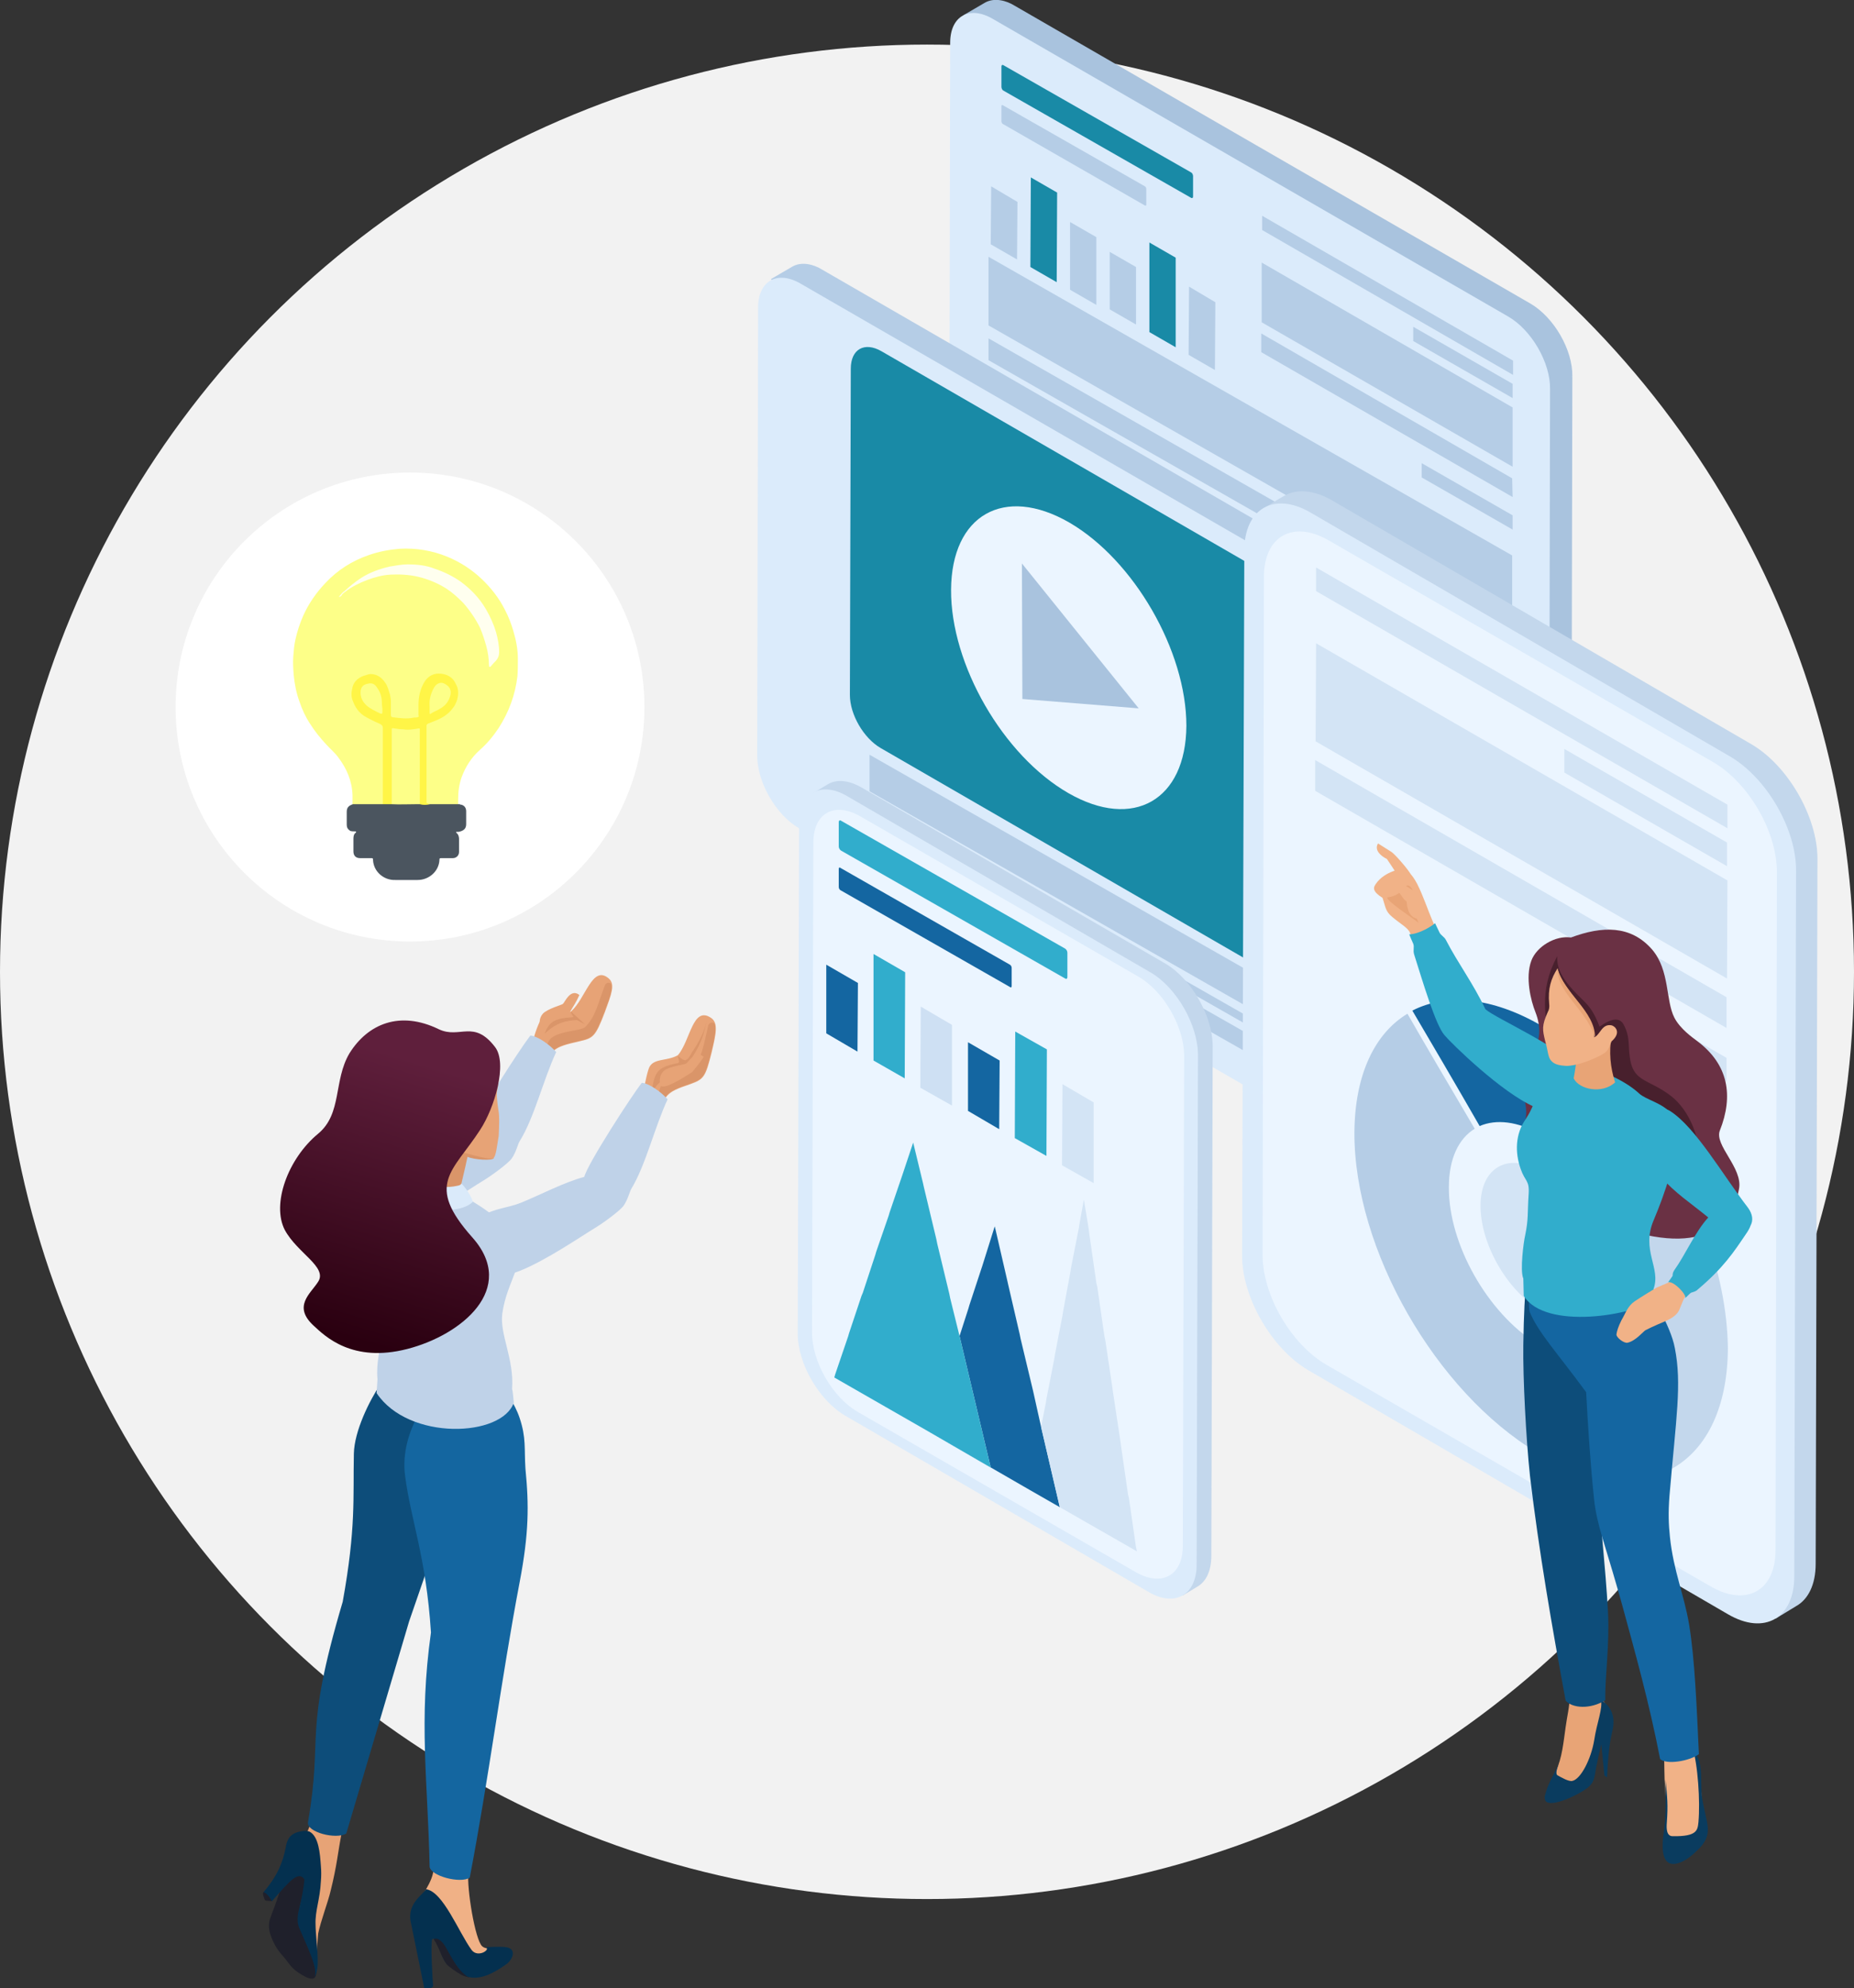 <?xml version="1.0" encoding="utf-8"?>
<!-- Generator: Adobe Illustrator 23.0.3, SVG Export Plug-In . SVG Version: 6.00 Build 0)  -->
<svg version="1.1" id="Layer_1" xmlns="http://www.w3.org/2000/svg" xmlns:xlink="http://www.w3.org/1999/xlink" x="0px" y="0px"
	 width="416px" height="446px" viewBox="0 0 416 446" style="enable-background:new 0 0 416 446;" xml:space="preserve">
<rect x="0" y="0" width="416" height="446" fill="#333333" stroke="none"/>
<style type="text/css">
	.st0{fill-rule:evenodd;clip-rule:evenodd;fill:#F2F2F2;}
	.st1{fill:#FFFFFF;}
	.st2{fill:#FDFF88;}
	.st3{fill:#FFF547;}
	.st4{fill:#FFFFEF;}
	.st5{fill:#4B555F;}
	.st6{fill-rule:evenodd;clip-rule:evenodd;fill:#E7A376;}
	.st7{fill-rule:evenodd;clip-rule:evenodd;fill:#DA9569;}
	.st8{fill-rule:evenodd;clip-rule:evenodd;fill:#BFD2E8;}
	.st9{fill-rule:evenodd;clip-rule:evenodd;fill:#1F202B;}
	.st10{fill-rule:evenodd;clip-rule:evenodd;fill:#04304F;}
	.st11{fill-rule:evenodd;clip-rule:evenodd;fill:#0D4D7A;}
	.st12{fill-rule:evenodd;clip-rule:evenodd;fill:#F0B186;}
	.st13{fill-rule:evenodd;clip-rule:evenodd;fill:#1466A0;}
	.st14{fill-rule:evenodd;clip-rule:evenodd;fill:#DAEAFA;}
	.st15{fill-rule:evenodd;clip-rule:evenodd;fill:url(#SVGID_1_);}
	.st16{fill-rule:evenodd;clip-rule:evenodd;fill:#A9C3DE;}
	.st17{fill-rule:evenodd;clip-rule:evenodd;fill:#DBEBFB;}
	.st18{fill-rule:evenodd;clip-rule:evenodd;fill:#B5CDE6;}
	.st19{fill-rule:evenodd;clip-rule:evenodd;fill:#198AA6;}
	.st20{fill-rule:evenodd;clip-rule:evenodd;fill:#EBF5FF;}
	.st21{fill-rule:evenodd;clip-rule:evenodd;fill:#C3D7EC;}
	.st22{fill-rule:evenodd;clip-rule:evenodd;fill:#1466A1;}
	.st23{fill-rule:evenodd;clip-rule:evenodd;fill:#D3E4F5;}
	.st24{fill-rule:evenodd;clip-rule:evenodd;fill:#31ADCC;}
	.st25{fill-rule:evenodd;clip-rule:evenodd;fill:#CEE0F3;}
	.st26{fill-rule:evenodd;clip-rule:evenodd;fill:#6A3144;}
	.st27{fill-rule:evenodd;clip-rule:evenodd;fill:#48202D;}
	.st28{fill-rule:evenodd;clip-rule:evenodd;fill:#F1B287;}
	.st29{fill-rule:evenodd;clip-rule:evenodd;fill:#E8A476;}
	.st30{fill-rule:evenodd;clip-rule:evenodd;fill:#0A3C5F;}
</style>
<circle class="st0" cx="208" cy="218" r="208"/>
<circle class="st1" cx="92" cy="158.6" r="52.6"/>
<g>
	<path class="st2" d="M79.1,180.7c0-0.7,0-1.4,0-2.3c-0.1-3.2-1.3-6-3.2-8.5c-0.8-1.1-1.8-1.9-2.7-2.9c-1.3-1.4-2.6-3-3.6-4.6
		c-1-1.5-1.8-3.2-2.4-5c-0.7-1.9-1.1-3.9-1.3-6c-0.1-1.3-0.2-2.7-0.1-4.1c0.1-1.3,0.2-2.6,0.5-3.9c0.4-1.8,1-3.6,1.7-5.2
		c1.2-2.7,2.9-5.2,5-7.4c2.7-2.9,6-5,9.8-6.3c2.3-0.8,4.5-1.2,6.9-1.4c3.7-0.2,7.3,0.4,10.7,1.8c2.9,1.2,5.5,2.9,7.7,5
		c2.1,2,3.9,4.3,5.2,6.9c0.8,1.5,1.4,3.1,1.9,4.8c0.6,2,1,4.1,1,6.2c0,1.3,0,2.6-0.1,3.9c-0.5,4.2-1.9,8-4.2,11.6
		c-1.2,1.8-2.6,3.5-4.2,4.9c-1.9,1.7-3.2,3.7-4.1,6.1c-0.6,1.7-0.8,3.3-0.8,5c0,0.5,0,1,0,1.4c-0.1,0.1-0.4,0-0.5,0
		c-1.2,0-2.5,0-3.7,0C98,180.7,81.4,180.7,79.1,180.7z"/>
	<path class="st3" d="M96.5,180.7c-0.7,0.1-1.4,0.1-2.3,0v-0.1c0-5.6,0-11.2,0-16.9v-0.1c0-0.2-0.1-0.2-0.2-0.2
		c-1.2,0.2-2.4,0.4-3.6,0.2c-0.6,0-1.3-0.1-1.9-0.2s-0.6-0.1-0.6,0.5c0,5.4,0,10.8,0,16.2c0,0.2,0,0.5-0.1,0.7c-0.6,0-1.3,0-1.9,0
		c0-5.8,0-11.6,0-17.4c0-0.5-0.1-0.7-0.6-1c-1.2-0.5-2.4-1.1-3.6-1.8c-1.2-0.8-2-1.9-2.5-3.3c-0.4-0.8-0.4-1.9-0.2-2.7
		c0.2-1.5,1.2-2.5,2.6-3c0.5-0.1,1.1-0.4,1.5-0.4c1.4,0,2.5,0.7,3.3,1.9c0.6,0.8,0.8,1.8,1.1,2.7c0.1,0.5,0.2,1.1,0.2,1.5
		c0,1,0,1.9,0,3c0,0.4,0.1,0.6,0.5,0.6c1.5,0.2,3.1,0.4,4.5,0.1c0.4-0.1,0.7,0,1-0.1c0.2-0.1,0.4-0.2,0.2-0.4c0-0.8,0-1.5,0-2.4
		c0-1.8,0.4-3.5,1.2-4.9c0.7-1.3,1.9-2.1,3.3-2.1c1.7,0,3.2,0.7,3.9,2.4c0.5,0.8,0.6,1.9,0.4,2.9c-0.1,0.7-0.4,1.3-0.7,1.9
		c-0.5,0.7-1,1.4-1.7,1.9c-1.2,1-2.7,1.5-4.2,2.1c-0.2,0.1-0.4,0.2-0.4,0.5c0,5.7,0,11.6,0,17.3C96.4,180.4,96.4,180.6,96.5,180.7z
		 M85.8,159.1c0-0.4-0.1-0.7-0.1-1.2c0-1.2-0.2-2.4-1-3.5c-0.6-1-1.2-1.3-2.3-1c-1,0.2-1.4,0.8-1.5,1.7c-0.1,1.3,0.5,2.4,1.4,3.2
		c0.8,0.7,1.9,1.2,2.9,1.7c0.5,0.2,0.6,0.2,0.6-0.4C85.8,159.5,85.8,159.3,85.8,159.1z M96.4,158.5c0,0.6,0,1,0,1.3
		c0,0.4,0.1,0.5,0.4,0.2c0.6-0.4,1.3-0.6,1.9-1c1.3-0.7,2.1-1.8,2.4-3.2c0.2-1.2-0.4-2-1.5-2.5c-0.8-0.4-1.8,0.1-2.3,1.1
		C96.5,155.9,96.3,157.2,96.4,158.5z"/>
	<path class="st4" d="M76,133.9c0.5-0.5,0.8-1,1.3-1.3c1.2-1.1,2.4-2.1,3.8-3c1.9-1.2,4.1-2,6.3-2.5c1.3-0.2,2.7-0.5,4.1-0.5
		c2,0,4.1,0.2,6.1,1c2.1,0.7,4.1,1.7,5.8,2.9c2.3,1.7,4.2,3.7,5.6,6.1c1,1.7,1.8,3.5,2.3,5.2c0.4,1.4,0.7,3,0.7,4.5
		c0,0.7-0.2,1.3-0.7,1.9c-0.4,0.4-0.7,0.7-1.1,1.2c-0.1,0.1-0.1,0.2-0.4,0.2c-0.1,0,0-0.2-0.1-0.4c0-1.4-0.2-2.9-0.6-4.3
		c-0.4-1.4-0.8-2.7-1.4-4.1c-1-2-2.3-3.9-3.8-5.6c-1.2-1.2-2.4-2.3-3.8-3.2c-1.9-1.2-4.1-2.1-6.2-2.6c-2.1-0.5-4.2-0.6-6.3-0.5
		c-1.8,0.1-3.6,0.6-5.2,1.2c-1.8,0.7-3.5,1.5-5,2.7c-0.2,0.1-0.5,0.4-0.6,0.5C76.6,133.7,76.4,133.9,76,133.9z"/>
	<path class="st5" d="M96.5,180.4c0.7,0,1.5,0,2.3,0c1.2,0,2.5,0,3.7,0c0.1,0,0.4,0,0.5,0s0.2,0,0.4,0.1c0,0.1,0,0.1,0.1,0
		c0.7,0.2,1.1,0.7,1.1,1.5c0,1,0,1.9,0,2.9c0,1-0.6,1.5-1.7,1.7c-0.1,0-0.2,0-0.4,0c-0.2,0-0.2,0.1-0.1,0.2c0.5,0.4,0.6,1,0.6,1.4
		c0,1,0,1.9,0,2.9c0,0.8-0.6,1.4-1.4,1.4s-1.7,0-2.5,0c-0.4,0-0.5,0-0.5,0.4c-0.1,2.5-2.3,4.5-4.9,4.5c-1.7,0-3.3,0-5,0
		c-2.6,0.1-4.9-1.9-5-4.5c0-0.4-0.1-0.4-0.4-0.4c-0.8,0-1.7,0-2.5,0c-1,0-1.5-0.6-1.5-1.5s0-1.9,0-2.9c0-0.5,0.1-1,0.5-1.3
		c0.1,0,0.1-0.1,0.1-0.2c0-0.1-0.1-0.1-0.2-0.1c-0.4,0-0.7,0-1.1-0.1c-0.6-0.4-0.8-0.8-0.8-1.4c0-1,0-1.9,0-2.9c0-1,0.5-1.4,1.4-1.7
		c2.3,0,4.4,0,6.7,0c0.6,0,1.3,0,1.9,0c1.9,0.1,3.8,0,5.7,0c0.2,0,0.5,0,0.7,0C94.9,180.6,95.7,180.6,96.5,180.4z"/>
</g>
<g>
	<g>
		<g>
			<g>
				<path class="st6" d="M121.6,231c-0.8-1.3-0.6-2.7,0.2-3.6c1-1.1,4.3-2,4.5-2.2c0.4-0.3,1.7-3.6,3.7-2c-0.8,1.8-1.3,2.4-2.1,3.8
					C126.9,227.9,122.8,231.6,121.6,231z"/>
				<path class="st6" d="M128.1,226.9c-2.8,1.1-5.8-0.3-7,2.3c-0.4,0.8-0.9,2.1-1.3,3.5c1.2,1.6,2.2,2.8,4,3.6
					c0.2-0.3,0.5-0.6,0.7-0.8c1.1-0.8,2.4-1.2,5.5-1.9c3.1-0.7,3.6-1,5.7-6.5c1.5-4.1,2.4-6.3,0.9-7.6
					C132.9,216.3,131.4,224.1,128.1,226.9z"/>
				<path class="st7" d="M123.1,233.6c-0.3,0.6-0.6,1.3-0.8,1.8c0.4,0.3,0.9,0.6,1.4,0.8c0.2-0.3,0.5-0.6,0.7-0.8
					c1.1-0.8,2.4-1.2,5.5-1.9c3.1-0.7,3.6-1,5.7-6.5c1-2.7,1.8-4.6,1.6-6c-0.1-0.7-1.2-0.8-1.5,0.1c-1.5,3.9-2,6.8-4.3,9.2
					C130.6,231.4,124.4,231.1,123.1,233.6z"/>
				<path class="st7" d="M128.1,226.9c0,0.8,1,1.3,0.3,1.3c-3.9,0.2-5.2,1-6.2,3.7c2.8-2.7,5-2.9,7.2-3.1l1.9,1
					C130,228.6,129.3,228,128.1,226.9z"/>
			</g>
			<path class="st8" d="M83.6,262c1.9-1.4,5.6-1.7,8.3-2.8c4.4-1.8,9.7-4.6,14.2-5.8c0.7-2.9,10.7-18.3,12.9-21.1
				c1.6,0.1,4.3,2,5.8,3.7c-2.9,6.2-4.9,14.7-8.2,20c-0.4,0.6-0.8,2.5-1.8,3.9c-1,1.3-4.8,4-6.3,4.9c-3.3,2-11,7.3-17,9.7
				c-4.4,1.7-6.3,0.7-7.9-0.9C79.8,269.8,79.8,264.8,83.6,262z"/>
		</g>
		<g>
			<path class="st6" d="M152.1,236.7c-2.6,1.5-5.8,0.5-6.6,3.2c-0.3,0.9-0.6,2.3-0.9,3.7c1.4,1.4,2.6,2.5,4.5,3.1
				c0.2-0.4,0.4-0.7,0.6-0.9c0.9-1,2.2-1.6,5.2-2.6c3-1.1,3.4-1.5,4.8-7.2c1-4.2,1.5-6.6-0.2-7.7
				C155.4,225.6,154.9,233.5,152.1,236.7z"/>
			<path class="st7" d="M154.8,240.6c-2.6,1.5-5.8,0.8-6.7,3.5c-0.2,0.7-0.4,1.3-0.6,1.9c0.5,0.3,1,0.5,1.5,0.6
				c0.2-0.4,0.4-0.7,0.6-0.9c0.9-1,2.2-1.6,5.2-2.6c3-1.1,3.4-1.5,4.8-7.2c0.7-2.8,1.1-4.8,0.8-6.1c-0.1-0.6-1.3-0.6-1.5,0.3
				C157.8,234.7,157.6,237.4,154.8,240.6z"/>
			<path class="st7" d="M158.6,228.9c-0.5,2.5-1.8,4.9-3.1,6.8c-0.6,0.8-0.7,1.6-1.6,2.1c-0.4,0.2-1-0.4-1.8-0.9
				c0.1,0.8,0.6,1.5-0.1,1.6c-4.7,0.9-5.2,2.1-5.8,6.8l0,0c1.8-3.5,3.6-3.4,6.3-4.8l1.6-1.4C156.1,235.9,157.5,234.3,158.6,228.9z"
				/>
			<path class="st6" d="M148.3,243.6c-0.6-1.4-0.1-2.8,0.8-3.5c1.2-0.9,4.5-1.3,4.8-1.5c0.5-0.2,2.2-3.3,4-1.5
				c-1.1,1.6-1.6,2.2-2.6,3.4C154,241.3,149.4,244.4,148.3,243.6z"/>
		</g>
		<g>
			<path class="st6" d="M70.9,402.4c-0.3,3.4-0.9,6.5-2.1,8.8c-0.6,0.6-1.3,1-1.7,1.8c-1.8,3.9-2.2,7.6-1,27.6l4.7,0.1l0.6-7
				c0.6-2.9,2.2-7,2.8-9.6c1.4-5.6,1.6-8.5,2.4-12.6L70.9,402.4z"/>
			<g>
				<path class="st9" d="M61.1,426.5c-0.5-0.1-1.5-0.1-1.6-0.2c-0.2-0.3-0.7-1.6-0.4-1.8C59.7,424,60.9,426.1,61.1,426.5z"/>
				<path class="st9" d="M63.7,418.5c0.6,1.8-0.2,3.5-0.8,5.4c-2,6.5-3.1,6.8-2.3,9.8c0.6,2,1.6,3.7,2.9,5.1
					c1.3,1.5,1.7,2.5,3.3,3.6c2.5,1.7,4.6,2.5,4.1-0.9c-0.2-1.2-0.6-2.6-0.8-3.2c-1.7-4-3.8-5.8-2.7-10.9c0.8-3.7,2.1-6.2,0.4-8.7
					L63.7,418.5z"/>
				<path class="st10" d="M64.1,414.5c-0.7,3.4-1.8,6.2-5,10c0.4-0.1,1.4,0.9,1.9,2c4.1-4.7,6-6.9,7.3-4.9c-0.1,1.7-0.7,4.7-1.3,7.1
					c-0.2,0.8-0.4,2.5,0.1,3.7c1.6,3.8,4.5,9.4,3.4,11.2c0.4-0.5,0.8-1.8,0.8-3.6c0-2.6-0.5-6.2-0.5-8.4c-0.1-3,1-5.5,1.2-9.6
					c0.1-1.1,0.1-2.3,0-3.4c-0.2-2.9-0.5-6.6-2.5-7.7c-0.7-0.4-2.6-0.1-3.5,0.4C64.8,411.9,64.3,413.1,64.1,414.5z"/>
			</g>
		</g>
		<path class="st11" d="M91.8,363.7l14.3-41.4l0.5-11.4c0.1-1.8-0.9-3.2-1.5-4.6c-7.5,2.2-11.8,4.6-19.8,4.3
			c-2.4,3.6-5.8,10.4-5.9,15.5c-0.2,10,0.5,16.6-2.5,33.2c-9,30.4-4.3,29.4-7.8,49.5c-0.3,2.2,6.3,3.9,8.6,2.5L91.8,363.7z"/>
		<g>
			<path class="st12" d="M97.3,419.1c-0.1,3.2-3.1,6.3-3.5,8.3c-0.8,4.7,2.6,2.3,6.5,8.4c1.6,0,5,5.6,9.6,5.9c1.1,0.1,3-2.5,0.9-4.3
				c-0.9-0.5-1.8-0.1-2.6-0.8c-1.6-1.4-3.5-13.1-3.1-16.5L97.3,419.1z"/>
			<g>
				<path class="st10" d="M95.6,423.8c3.8,0.5,7.3,9.6,10.2,13.6c1.4,1.9,4.4-0.1,3.2-0.6c0.6,0,2.9-0.2,4.6,0
					c2.4,0.4,1.5,2.8-0.1,3.9c-3.6,2.5-6.7,3.9-10,2.2c-0.5-0.3-1.3-0.8-2-1.3c-0.5-0.4-1.1-0.8-1.3-1.1c-1.1-1.3-1.4-3.3-2.4-5
					c-0.3-0.6-0.6-0.7-0.8-0.5c-0.4,0.5,0,8.8,0.2,10.5c-0.1,0.5-1.7,0.9-2,0.5l-3-14.7c-0.3-1.2-0.2-2.6,0.4-3.8
					C93.4,425.8,95.2,424.5,95.6,423.8z"/>
				<path class="st9" d="M105.4,443.6c-0.6-0.1-1.3-0.3-1.9-0.6c-0.5-0.3-1.3-0.8-2-1.3c-0.5-0.4-1.1-0.8-1.3-1.1
					c-1.1-1.4-1.7-3.9-2.9-5.6c0.4-0.3,1.5-0.2,2.6,1.6c1.7,3,2.8,5.3,5,6.8C105,443.4,105.2,443.5,105.4,443.6z"/>
			</g>
		</g>
		<path class="st13" d="M116.6,354.9c2.1-11,2.1-17.3,1.3-25.4c-0.3-4.6,0.2-6.9-1.3-11.4c-0.6-1.8-1.4-3.2-2.2-4.6
			c-7.2,2.2-12.6,4.4-20.7,4.1c-1.9,3.6-3.5,8.4-2.8,13.5c1.3,10,4.7,18.1,5.8,35.1c-2.8,19.9-0.7,33.3-0.3,52.5
			c0.1,2.1,6.9,3.9,9,2.5C109.7,398.8,112.4,377,116.6,354.9z"/>
		<path class="st8" d="M86.8,262.5c-8.4-1-8.4,12.9-5.5,19.5c7.6,17,2.7,19.6,3.4,27.4l-0.2,3.1c7.2,10.8,28.2,9.9,30.8,2.1
			c-0.1-0.5-0.2-2.5-0.4-3c0.5-6.8-2.8-12.2-2.2-16.9c1.1-7.8,5.3-10.6,3-17.3c-1.7-2.3-6.2-6-10.9-8.6
			C98.2,265.3,90.8,263,86.8,262.5z"/>
		<path class="st8" d="M108.6,272.6c1.9-1.4,5.6-1.7,8.3-2.8c4.4-1.8,9.7-4.6,14.2-5.8c0.7-2.9,10.7-18.3,12.9-21.1
			c1.6,0.1,4.3,2,5.8,3.7c-2.9,6.2-4.9,14.7-8.1,20c-0.4,0.6-0.8,2.5-1.8,3.9c-1,1.3-4.8,4-6.3,4.9c-3.3,2-11,7.3-17,9.7
			c-4.4,1.7-6.3,0.7-7.9-0.9C104.8,280.5,104.9,275.5,108.6,272.6z"/>
		<g>
			<g>
				<path class="st7" d="M89.5,266.4c-0.7,2.8,9.4,5.8,12.9,4.3l0.1-0.7c0.9-4.1,1.8-7.6,2.4-10.5c1.6,0.7,5.6,0.9,5.9,0.3
					c-10.6-8.5-23.1-14.8-24.7-10.5c1.1,3.1,3.8,5.3,5.1,7.3c0.4,0.5,0.7,1.7,0.7,2.8l0,0C91.5,261.6,90.7,263.7,89.5,266.4z"/>
				<path class="st6" d="M110.7,259.8c-0.9,0.6-7.4-1.6-7.9-1.5c-5.1,0.3-10.5-0.2-11.5-1.7c-1.4-2-4.1-4.2-5.1-7.3
					c-1.7-5-1.4-10.6,3.2-14.5c7.9-6.8,20.3-1.8,22.1,5.9c0.7,3.1-0.2,3.4,0,5.5c0.3,3.9,0.7,2.4,0.4,8.6
					C111.5,257.1,111.3,259.4,110.7,259.8z"/>
				<path class="st14" d="M90.9,262.7c0.3,2.5,7.4,4.3,11.7,3.3c0.5-0.1,0.8-0.2,0.9-0.5c0.6,0.4,2.3,2.8,2.6,4.1
					c-3.7,3.6-15.4,1.5-16.9-2.7C88.8,265.8,88.5,263.9,90.9,262.7z"/>
			</g>
			
				<linearGradient id="SVGID_1_" gradientUnits="userSpaceOnUse" x1="98.006" y1="-423.442" x2="79.487" y2="-484.59" gradientTransform="matrix(1 0 0 -1 0 -184)">
				<stop  offset="0" style="stop-color:#5F1F3C"/>
				<stop  offset="1" style="stop-color:#2A0010"/>
			</linearGradient>
			<path class="st15" d="M71.4,254.3c-6.8,5.6-10.5,15.8-7.5,21.6c2.8,5.2,9.6,8.3,7.5,11.6c-1.7,2.7-5.8,5.5-1,9.9
				c2.5,2.3,8.6,8.4,21,5.2c12.1-3.1,24.8-13.5,14.6-25c-10.7-12-4.4-14.7,1.7-24.1c3.3-5,6.2-14.9,3.4-18.6
				c-4.8-6.3-7.9-1.8-12.6-4c-8.8-4.3-16-1.2-20.1,5.4C74.8,242.4,76.8,249.8,71.4,254.3z"/>
		</g>
	</g>
</g>
<g>
	<g>
		<g>
			<path class="st16" d="M343.4,68.1c5.3,3.1,9.5,10.4,9.4,16.3l-4.9,6.2l-4.4-0.9c-2.4-4.2-11.6-7.8-9.4-16.3l-88.9-48.5L218.5,6.6
				l0,0l0,0l-2.3-3.2c1.6-0.9,3.2-1.9,4.8-2.8c2.1-1.2,4.8-0.5,6.7,0.7l0,0l0,0L343.4,68.1z"/>
			<path class="st16" d="M352.6,184.9c0,3-1.1,5.1-2.8,6.1l-4.9,2.9c-0.7-1.6-1.1-2.9-1.1-3.9l-0.4,0.3l-2.6-61.8l2.8-38.7l9.2-5.4
				L352.6,184.9z"/>
		</g>
		<path class="st17" d="M213.2,9.6c0-6,4.3-8.4,9.5-5.4L338.4,71c5.2,3,9.5,10.3,9.4,16.3l-0.2,100.5c0,6-4.3,8.4-9.5,5.4
			l-115.7-66.8c-5.2-3-9.4-10.3-9.4-16.3L213.2,9.6z"/>
	</g>
	<g>
		<g>
			<g>
				<polygon class="st18" points="249,56.5 249,69.4 254.9,72.8 254.9,59.9 				"/>
				<polygon class="st18" points="266.8,64.3 266.7,79.6 272.6,83 272.7,67.8 				"/>
				<polygon class="st19" points="257.9,54.4 257.9,74.5 263.8,77.9 263.8,57.8 				"/>
			</g>
			<g>
				<polygon class="st18" points="222.4,41.8 222.3,54.8 228.2,58.2 228.3,45.3 				"/>
				<polygon class="st18" points="240.1,49.8 240.1,65 246,68.4 246,53.2 				"/>
				<polygon class="st19" points="231.3,39.8 231.2,59.9 237.1,63.3 237.2,43.2 				"/>
			</g>
		</g>
		<path class="st18" d="M224.7,23.8c0-0.2,0.1-0.3,0.3-0.2l31.9,18.2c0.2,0.1,0.3,0.4,0.3,0.6v3.5c0,0.2-0.1,0.3-0.3,0.2L225,27.8
			c-0.2-0.1-0.3-0.4-0.3-0.6V23.8z"/>
		<path class="st18" d="M339.4,118.8v-3.2L319,103.9v3.2L339.4,118.8L339.4,118.8z M339.5,80.9l-56.3-32.5v3.2l56.3,32.5V80.9
			L339.5,80.9z M317.1,73.3l22.3,12.8v3.2l-22.3-12.8V73.3L317.1,73.3z M339.4,104.7l-56.3-32.4V58.9l56.3,32.5V104.7L339.4,104.7z
			 M339.4,111.5L283,79v-4.2l56.3,32.5L339.4,111.5z"/>
		<path class="st19" d="M224.7,14.9c0-0.3,0.2-0.4,0.4-0.3l42.2,24.1c0.2,0.1,0.4,0.5,0.4,0.8v4.6c0,0.3-0.2,0.4-0.4,0.3l-42.2-24.1
			c-0.2-0.1-0.4-0.5-0.4-0.8V14.9z"/>
	</g>
	<path class="st18" d="M339.3,140v-15.4l-117.5-67V73L339.3,140L339.3,140z M339.3,147.8l-117.5-67v-4.9l117.5,67V147.8z"/>
	<path class="st16" d="M339.3,187.6v-3.7L316,170.4v3.7L339.3,187.6L339.3,187.6z M339.5,150.4L222,83.4v3.7l117.5,67V150.4
		L339.5,150.4z M339.3,171.4l-117.5-67V89l117.5,67V171.4L339.3,171.4z M339.3,179.2l-117.5-67v-4.9l117.5,67V179.2z"/>
</g>
<g>
	<g>
		<g>
			<path class="st18" d="M300.3,127.4c5.3,3.1,9.5,10.4,9.4,16.3l-4.9,6.2l-4.4-0.9c-2.4-4.2-11.6-7.8-9.4-16.3l-88.9-48.6
				l-26.8-18.3l0,0l0,0l-2.3-3.2c1.6-0.9,3.2-1.9,4.8-2.8c2.1-1.2,4.8-0.5,6.7,0.7l0,0l0,0L300.3,127.4z"/>
			<path class="st16" d="M309.5,244.2c0,3-1.1,5.1-2.8,6.1l-4.9,2.9c-0.7-1.6-1.1-2.9-1.1-3.9l-0.4,0.3l-2.6-61.8l2.8-38.7l9.2-5.4
				L309.5,244.2z"/>
		</g>
		<path class="st17" d="M170.1,69c0-6,4.3-8.4,9.5-5.4l115.7,66.8c5.2,3,9.5,10.3,9.4,16.3l-0.2,100.5c0,6-4.3,8.4-9.5,5.4
			l-115.7-66.8c-5.2-3-9.4-10.3-9.4-16.3L170.1,69z"/>
	</g>
	<g>
		<path class="st18" d="M281.4,237v-4.3L232.7,205v4.3L281.4,237L281.4,237z M281.4,226.7l-86.3-49.2v-8.2l86.3,49.2V226.7
			L281.4,226.7z M281.4,230.8l-86.3-49.2v-2l86.3,49.2V230.8z"/>
		<g>
			<path class="st19" d="M190.9,82.7c0-4.4,3.1-6.1,6.9-3.9l84.3,48.7c3.8,2.2,6.9,7.5,6.9,11.9l-0.2,73.2c0,4.4-3.1,6.1-6.9,3.9
				l-84.3-48.7c-3.8-2.2-6.9-7.5-6.9-11.9L190.9,82.7z"/>
			<path class="st20" d="M239.9,117.2c-14.6-8.4-26.4-1.7-26.5,15.1s11.7,37.2,26.3,45.6s26.4,1.6,26.5-15.1
				C266.2,146,254.4,125.6,239.9,117.2z"/>
			<polygon class="st16" points="229.3,126.4 229.4,156.8 255.5,158.9 			"/>
		</g>
	</g>
</g>
<g>
	<g>
		<path class="st21" d="M261.4,216.1c6,3.5,10.7,11.9,10.7,18.6L271.8,349c0,3.4-1.2,5.8-3.1,6.9l-3.3,2
			c-6.7-4.3-83.7-179.5-83.1-179.9c1.2-0.7,2.3-1.4,3.5-2.1c2.4-1.4,5.4-0.5,7.6,0.8l0,0l0,0L261.4,216.1z"/>
		<path class="st17" d="M179.3,184.7c0-6.8,4.9-9.6,10.8-6.1l68,39.5c5.9,3.4,10.7,11.8,10.7,18.6L268.5,351c0,6.8-4.9,9.6-10.8,6.1
			l-68-39.5c-5.9-3.4-10.8-11.8-10.7-18.6L179.3,184.7z"/>
		<path class="st20" d="M182.5,189c0-6.6,4.7-9.2,10.5-5.9l62.3,35.9c5.8,3.3,10.4,11.3,10.4,17.9l-0.3,109.9
			c0,6.6-4.7,9.2-10.5,5.9l-62.3-35.9c-5.8-3.3-10.4-11.3-10.4-17.9L182.5,189z"/>
	</g>
	<g>
		<polygon class="st22" points="217.2,233.8 217.2,249.2 224.2,253.3 224.3,237.9 		"/>
		<polygon class="st23" points="238.4,243.2 238.3,261.4 245.4,265.4 245.4,247.3 		"/>
		<polygon class="st24" points="227.8,231.4 227.7,255.3 234.8,259.3 234.9,235.4 		"/>
		<polygon class="st22" points="185.4,216.4 185.4,231.8 192.4,235.9 192.5,220.5 		"/>
		<polygon class="st25" points="206.6,225.8 206.5,244 213.6,248 213.6,229.9 		"/>
		<polygon class="st24" points="196,214 196,237.9 203,241.9 203.1,218.1 		"/>
		<polygon class="st22" points="223.2,275.1 223.1,275.4 220.4,284 220.2,284.6 217.5,292.8 217.3,293.5 215.3,299.7 222.3,329.2 
			208.3,321.1 231,334.2 237.8,338.1 233.6,320.1 232,312.9 231.8,312 229,300.3 228.8,299.3 226.2,288.1 226,287.2 223.3,275.5 		
			"/>
		<polygon class="st24" points="204.9,256.3 202.7,262.9 202.5,263.5 199.6,272 199.4,272.7 196.6,280.8 196.4,281.5 193.6,290 
			193.3,290.7 190.5,299.1 190.3,299.8 187.4,308.3 187.2,309 208.3,321.1 222.3,329.2 215.3,299.7 213.2,291.2 213,290.2 
			210.3,279 210.1,278 207.3,266.3 207.1,265.4 		"/>
		<polygon class="st23" points="243.2,269.1 242.2,274.6 242.1,275.3 240.3,284.5 240.2,285.2 238.5,294.4 238.4,295.1 236.7,303.9 
			236.6,304.6 234.8,313.8 234.7,314.5 233.6,320.1 237.8,338.1 231,334.2 255.1,348 254.9,347.1 253.3,336 253.1,335.2 
			251.5,324.1 251.4,323.3 249.7,312.1 249.6,311.3 248,300.6 247.8,299.7 246.2,288.6 246,287.8 244.4,276.7 244.3,275.8 		"/>
		<path class="st22" d="M188.2,194.9c0-0.3,0.2-0.4,0.4-0.2l38,21.7c0.2,0.1,0.4,0.4,0.4,0.7v4.1c0,0.3-0.2,0.4-0.4,0.2l-38-21.7
			c-0.2-0.1-0.4-0.4-0.4-0.7V194.9z"/>
		<path class="st24" d="M188.2,184.4c0-0.3,0.2-0.5,0.5-0.3l50.3,28.7c0.3,0.2,0.5,0.6,0.5,0.9v5.5c0,0.3-0.2,0.5-0.5,0.3
			l-50.3-28.7c-0.3-0.2-0.5-0.6-0.5-0.9V184.4z"/>
	</g>
</g>
<g>
	<g>
		<path class="st21" d="M392.9,166.9c8.3,4.8,14.9,16.4,14.9,25.7l-0.4,158.2c0,4.7-1.7,8-4.4,9.5l-4.6,2.8
			c-9.3-5.9-115.9-248.4-115-249c1.6-1,3.2-2,4.8-2.9c3.3-1.9,7.5-0.8,10.6,1l0,0l0,0L392.9,166.9z"/>
		<path class="st17" d="M279.2,123.5c0-9.4,6.7-13.3,14.9-8.5l94.1,54.7c8.2,4.8,14.9,16.3,14.8,25.7l-0.4,158.2
			c0,9.4-6.7,13.3-14.9,8.5l-94.1-54.7c-8.2-4.8-14.9-16.3-14.9-25.7L279.2,123.5z"/>
		<path class="st20" d="M283.6,129.4c0-9.1,6.5-12.8,14.5-8.2l86.2,49.7c8,4.6,14.4,15.6,14.4,24.7l-0.3,152.1
			c0,9.1-6.5,12.8-14.5,8.2l-86.2-49.7c-8-4.6-14.4-15.6-14.4-24.7L283.6,129.4z"/>
	</g>
	<g>
		<path class="st18" d="M315.8,227.4c-7.3,4.4-11.8,13.6-11.9,26.6c-0.1,26.3,18.3,58.3,41.1,71.9c0-6.4-0.1-15-0.2-24.5
			c-11-6.9-19.8-22.3-19.7-35.1c0-6.4,2.2-10.9,5.8-13.1C325,243.2,319.7,234.2,315.8,227.4z"/>
		<path class="st23" d="M345.8,262.7c-7.5-4.3-13.6-0.8-13.6,7.8s6,19.1,13.5,23.4s13.6,0.8,13.6-7.8
			C359.3,277.5,353.2,267,345.8,262.7z"/>
		<path class="st22" d="M345.9,230.1c-11.2-6.5-21.4-7.3-29-3.4c4,6.8,9.3,15.8,15.1,25.9c3.7-1.6,8.5-1.1,13.8,1.9
			c1.6,0.9,3.1,2,4.6,3.3c2.1-7.9,3.9-15.1,5.3-20.6C352.6,234.5,349.3,232.1,345.9,230.1z"/>
		<path class="st21" d="M382.4,275.9c-4.8,0.5-11.3,1.2-18.3,1.9c1.5,4.1,2.3,8.4,2.3,12.4c0,12.8-8.9,18.1-19.9,12.2
			c0,9.5,0.1,18.1,0.2,24.5c22.7,12.5,40.9,1.7,41-24.5C387.6,293.9,385.7,284.8,382.4,275.9z"/>
		<path class="st23" d="M357.3,238.6c-1.4,5.4-3.2,12.5-5.4,20.6c4.7,4.4,8.7,10.3,11.3,16.5c7.3-0.7,13.6-1.4,18.3-1.9
			C376.2,260.5,367.5,247.9,357.3,238.6z"/>
		<path class="st23" d="M387.4,242.6v-5.3l-33.3-19.1v5.3L387.4,242.6L387.4,242.6z M387.6,180.5l-92.3-53.2v5.3l92.3,53.2
			L387.6,180.5L387.6,180.5z M351,168l36.5,21v5.3l-36.5-21V168L351,168z M387.5,219.5l-92.3-53.2l0.1-22l92.3,53.2L387.5,219.5
			L387.5,219.5z M387.4,230.6l-92.3-53.2v-6.9l92.3,53.2L387.4,230.6z"/>
	</g>
</g>
<g>
	<g>
		<g>
			<path class="st26" d="M352.5,210.3c-3.5-0.5-7.7,2-8.9,5.2c-1.4,3.8-0.1,9,0.9,11.5c2.8,7.1-1.9,10.5-3.1,14.4
				c-0.5,1.7,0.8,4.7,1,7.2c0.4,3.4-2,7-0.2,10.5c1.9,3.9,10.3,11.5,13.8,13.4c23.6,10.4,32.4,4.1,34.2-5.8
				c0.9-4.7-5.6-9.8-4.3-13.1c3.1-7.8,1.9-14.8-5-20c-1.2-0.9-3.9-2.8-5.2-5.3c-2-3.9-1-10.6-5-15.3
				C365.9,207.5,359.5,207.7,352.5,210.3z"/>
			<path class="st27" d="M349.4,214.5c-0.1,2.3,0.8,4.2,2.3,6.1c3.5,4.4,5.1,4.1,7.2,9.7c2.7-1.9,4.6-2.2,5.5-0.3
				c1.5,3,0.8,4.7,1.4,7.8c0.9,5,4.3,4.3,9.2,8.1c3.4,2.7,8.3,9.6,5.9,23c-0.5,2.7-10.2-10.9-20-10.9l-8.2-2c-3.5-2.9-5.8-3.3-7-5.1
				s-1.4-4.2-0.4-7.4c0.9-3,2.5-5.5,2.3-7.8C347,227.8,345.1,222.7,349.4,214.5z"/>
		</g>
		<g>
			<path class="st28" d="M323.1,210.1c-0.6-1.2-1.2-2.4-1.7-3.6c-1.2-2.8-2-5.4-3.4-8.2c-1.3-2.5-2.7-3.6-3.6-3.4
				c-3.7,0.8-5.4,2.7-6,3.9c-0.2,0.5-0.3,1.3,1.8,2.6c0.7,2,0.6,3,2.2,4.3c1.9,1.6,3,2.1,3.8,3.2c0.4,0.8,0.9,1.9,1.3,3.2
				L323.1,210.1z"/>
			<path class="st28" d="M312.2,191.1l-3-1.9c-0.9,1.5,0.6,2.8,2,3.5l1.2,1.8l2,3.1c-0.2-0.6,2.3-0.8,2.1-1.5
				C316.2,195.3,313,191.6,312.2,191.1z"/>
			<path class="st29" d="M316.9,199.5c-1.3-2-1.7-0.1-3.1,0.9c-1.1,0.8-2.5,0.9-2.5,0.9c-0.4,0.7,5.9,4.8,7,5.7
				c-0.7-1.7-1.8-4-1.3-4.9L316.9,199.5z"/>
			<path class="st24" d="M333.3,226.4c-2.8-5.9-6.1-10.2-8.9-15.6c-0.3-0.6-1.1-1-1.4-1.6c-0.3-0.7-0.7-1.4-1-2.1
				c-0.7,0.6-3.4,2.4-5.8,2.5c0.3,0.7,0.4,1,0.9,2.1c0.3,0.8-0.1,1.4,0.2,2.4c1.9,6,4.8,15.8,6.8,18.1c1.5,1.8,12.8,12.9,20.2,16.1
				c7.4,3.2,11-6.6,9.5-8.6C350.4,234.9,335.7,228.5,333.3,226.4z"/>
			<path class="st28" d="M318.6,206.2c-2.6-0.2-2.8-2.5-3-4c-0.7-0.4-1.2-1.5-1.8-2.1c-2.7-0.8-3.2-1.3-2.7-2.6
				c0.9,0.1,3,0.6,3.8,0.9c3.9,2.4,4.6,2.5,6.2,8.2l-1.6,1L318.6,206.2z"/>
		</g>
		<g>
			<g>
				<path class="st29" d="M359.4,381.1c3.5,4.2-0.4,3.5-0.1,9c0,0.5-1.9,8.9-1.9,8.9s-5.1,1.4-5.5,1.4s-3.6-1.1-3.6-1.1
					c0.3-0.5,0.6-1.6,0.8-2c1.4-2.9,1.7-6.4,2.2-9.9c0.3-2.3,0.9-4.6,0.9-6.8L359.4,381.1z"/>
				<path class="st30" d="M349.7,395.7c-0.5,1-1.1,2.4-1.7,3.5c-0.7,1.4-1,2.3-1.3,3.4c-0.2,0.5-0.1,1.1,0.1,1.4
					c1.2,1.6,7.5-1.4,9.6-3.1c1.4-1.2,1.4-2.5,1.7-4.2c0.5-2.5,0.6-2.8,1.2-5.4l0.7,7l0.6,0.4c0.1-2.9,0.4-6.7,0.9-9.1
					c0.2-1,0.5-2.1,0.5-2.6c0.3-3.2-1.4-4.8-2.8-5.7c0.5,1.9-0.9,5.1-1.5,9.1c-0.7,4.2-3,8.7-4.9,9.1c-0.8,0.2-2.5-0.8-3.4-1.3
					C349,397.8,349.4,396.6,349.7,395.7z"/>
			</g>
			<path class="st11" d="M342.4,287.9c-0.2,1.9-0.5,6.7-0.6,13.9s0.6,20.9,1.5,29.3c2,16.9,4.9,33.6,8,50.4c1.5,1.7,5.5,2,8.9-0.1
				c-0.1-5.5,1-12.3,0.6-19.9c-0.6-10.5-1.7-19.7-2.4-29.4c1.4-11.6,5.4-29.1,5.1-43.4L342.4,287.9z"/>
		</g>
		<g>
			<g>
				<path class="st28" d="M379.1,389.2c0.2,1,0.5,2.1,0.8,3.1c0.5,1.5,1,3.2,1.3,5.3c0.4,2.7,0.8,5.8,0.6,9.7c0,1.4-0.5,2-0.6,3.9
					l-7.6,2.4c0.1-1.6,0.2-4.1,0.2-6.9c0-2.5-0.1-5.1-0.3-7.5c-0.1-2.8,0-5.3-0.3-6.9L379.1,389.2z"/>
				<path class="st30" d="M379.7,391.7c0.7,1.5,1.4,2.3,1.8,4.4s0,5.6,0.6,8.3l0.9,4.2c0.5,2.5,0.2,4.3-2.3,6.6
					c-2.2,2.2-4.5,3.3-6,2.8c-1.1-0.4-2.1-2-1.4-6.8c0.6-4,0.4-7.8,0.4-12c0.4,4.1,0.6,5.5,0.3,9.7c-0.1,1.2-0.1,3,1.3,3
					c5.6,0.1,5.6-1.4,5.8-3.2C381.5,404.1,381,395.9,379.7,391.7z"/>
			</g>
			<path class="st22" d="M367.9,283.9c2.4,6.9,6.9,13.1,7.9,18.5c1.6,8.1,0.3,15.5-1.2,33.1c-0.3,3.9-0.2,6.4,0.1,9.3
				c0.8,7.6,3.2,13,4.3,19.6c1.3,7.9,1.7,18.5,2.2,29.1c-2.2,1.6-7.3,2.4-8.7,1.1c-2.5-12.9-5.7-24.2-8.5-34.5
				c-1.3-4.7-2.8-9.7-4.5-15.3c-0.8-2.7-1.5-5.5-1.8-8.3c-0.8-7.5-1.4-16.5-1.8-24.2c-6.6-9-10.8-13.4-12.7-18.1
				c-0.5-3,0.5-6.7,0.5-6.7L367.9,283.9z"/>
		</g>
		<path class="st24" d="M371.1,273.6c-3,6.9,1.7,10.8-0.1,15.6l0.9,2.1c-5.4,3.9-25.2,7.1-30-0.6l-0.1-3.9c-0.8-1.8,0.1-8.4,0.4-9.6
			c0.8-3.9,0.5-4.9,0.8-9.4c0.2-3.1-0.8-2.7-1.8-5.6c-1.3-3.7-1.2-7.8,1.1-11.1c1.6-2.4,2.2-4.6,3-6.4c0.3-1.4,0.5-2.6,0.8-3.4
			c0.2-0.7,0.5-1.3,0.9-1.9c1.2-1.8,3.4-2.6,7.3-1c3.5,1.4,9.6,3.3,13.5,6.9c1.5,1.4,5.2,2.1,7.2,4.5c0.6,0.8,1.1,2.5,1.2,3.7
			C376.5,259.4,373.5,267.9,371.1,273.6z"/>
		<path class="st29" d="M361.6,232.4c-0.6,3.6-0.3,7,0.8,10.4c-2.9,2.7-8.1,1.6-9.3-0.9c0.3-1.6,0.5-3.1,0.7-4.7L361.6,232.4z"/>
		<g>
			<g>
				<path class="st28" d="M349.5,217.2c-1.5,2.3-2.2,4.6-1.9,7.9c0.1,0.8,0,1.4-0.3,1.9c-1.4,3.1-1.2,4-0.6,6.5
					c0.7,2.4,0.6,3.7,1.4,4.5c0.8,0.9,2.1,1,3.2,1.1c2.2,0.1,5.9-1.3,8.1-2.5c1.6-0.9,1.5-1.5,2.2-3c2.3-2,0.8-3.4,0-3.6
					c-2.2-0.4-2.5,2.1-3.9,2.7C358.2,228.3,349.7,220.8,349.5,217.2z"/>
				<path class="st29" d="M349.5,217.2c1.2,5.4,8.4,9.6,8.4,15.5C356,226.6,349.1,222.4,349.5,217.2z"/>
			</g>
		</g>
		<g>
			<path class="st28" d="M374.7,287.5c-1,0.6-2.7,1.1-3.4,1.6c-0.4,0.2-3,1.8-4.5,2.8c-1.6,1.1-2,2.6-3,4.3c-0.7,1.4-1,2.4-1.1,3.1
				s1.7,2.1,2.5,1.9c1.8-0.4,3.5-2.5,4-2.8c3.9-2,5.8-2.2,7.2-3.9c0.6-0.7,1-2.7,2.2-4.5l-2.4-2.2L374.7,287.5z"/>
			<path class="st24" d="M374.7,249.2c5.8,3.7,11.8,14.3,17.5,21.7c1.1,1.5,1.2,2.9,0.6,4c-0.2,0.6-0.6,1.3-1.1,2
				c-2.7,4-5,7.5-10.8,12.4c-0.4,0.4-0.9,0.5-1.5,0.7c-0.4,0.3-0.9,0.9-1.3,1.2c0.5-0.6-2.4-3.8-3.8-3.6c0.3-0.4,0.7-0.9,1-1.4
				c0-0.6,0.1-0.8,0.4-1.3c2.5-3.5,4.6-8.5,7.6-11.8c-3.9-3.2-7.5-5.5-10.6-9.1c-0.8-0.9-1.2-1.4-2-2.3
				C364.8,254.6,370.8,246.8,374.7,249.2z"/>
		</g>
	</g>
</g>
</svg>
